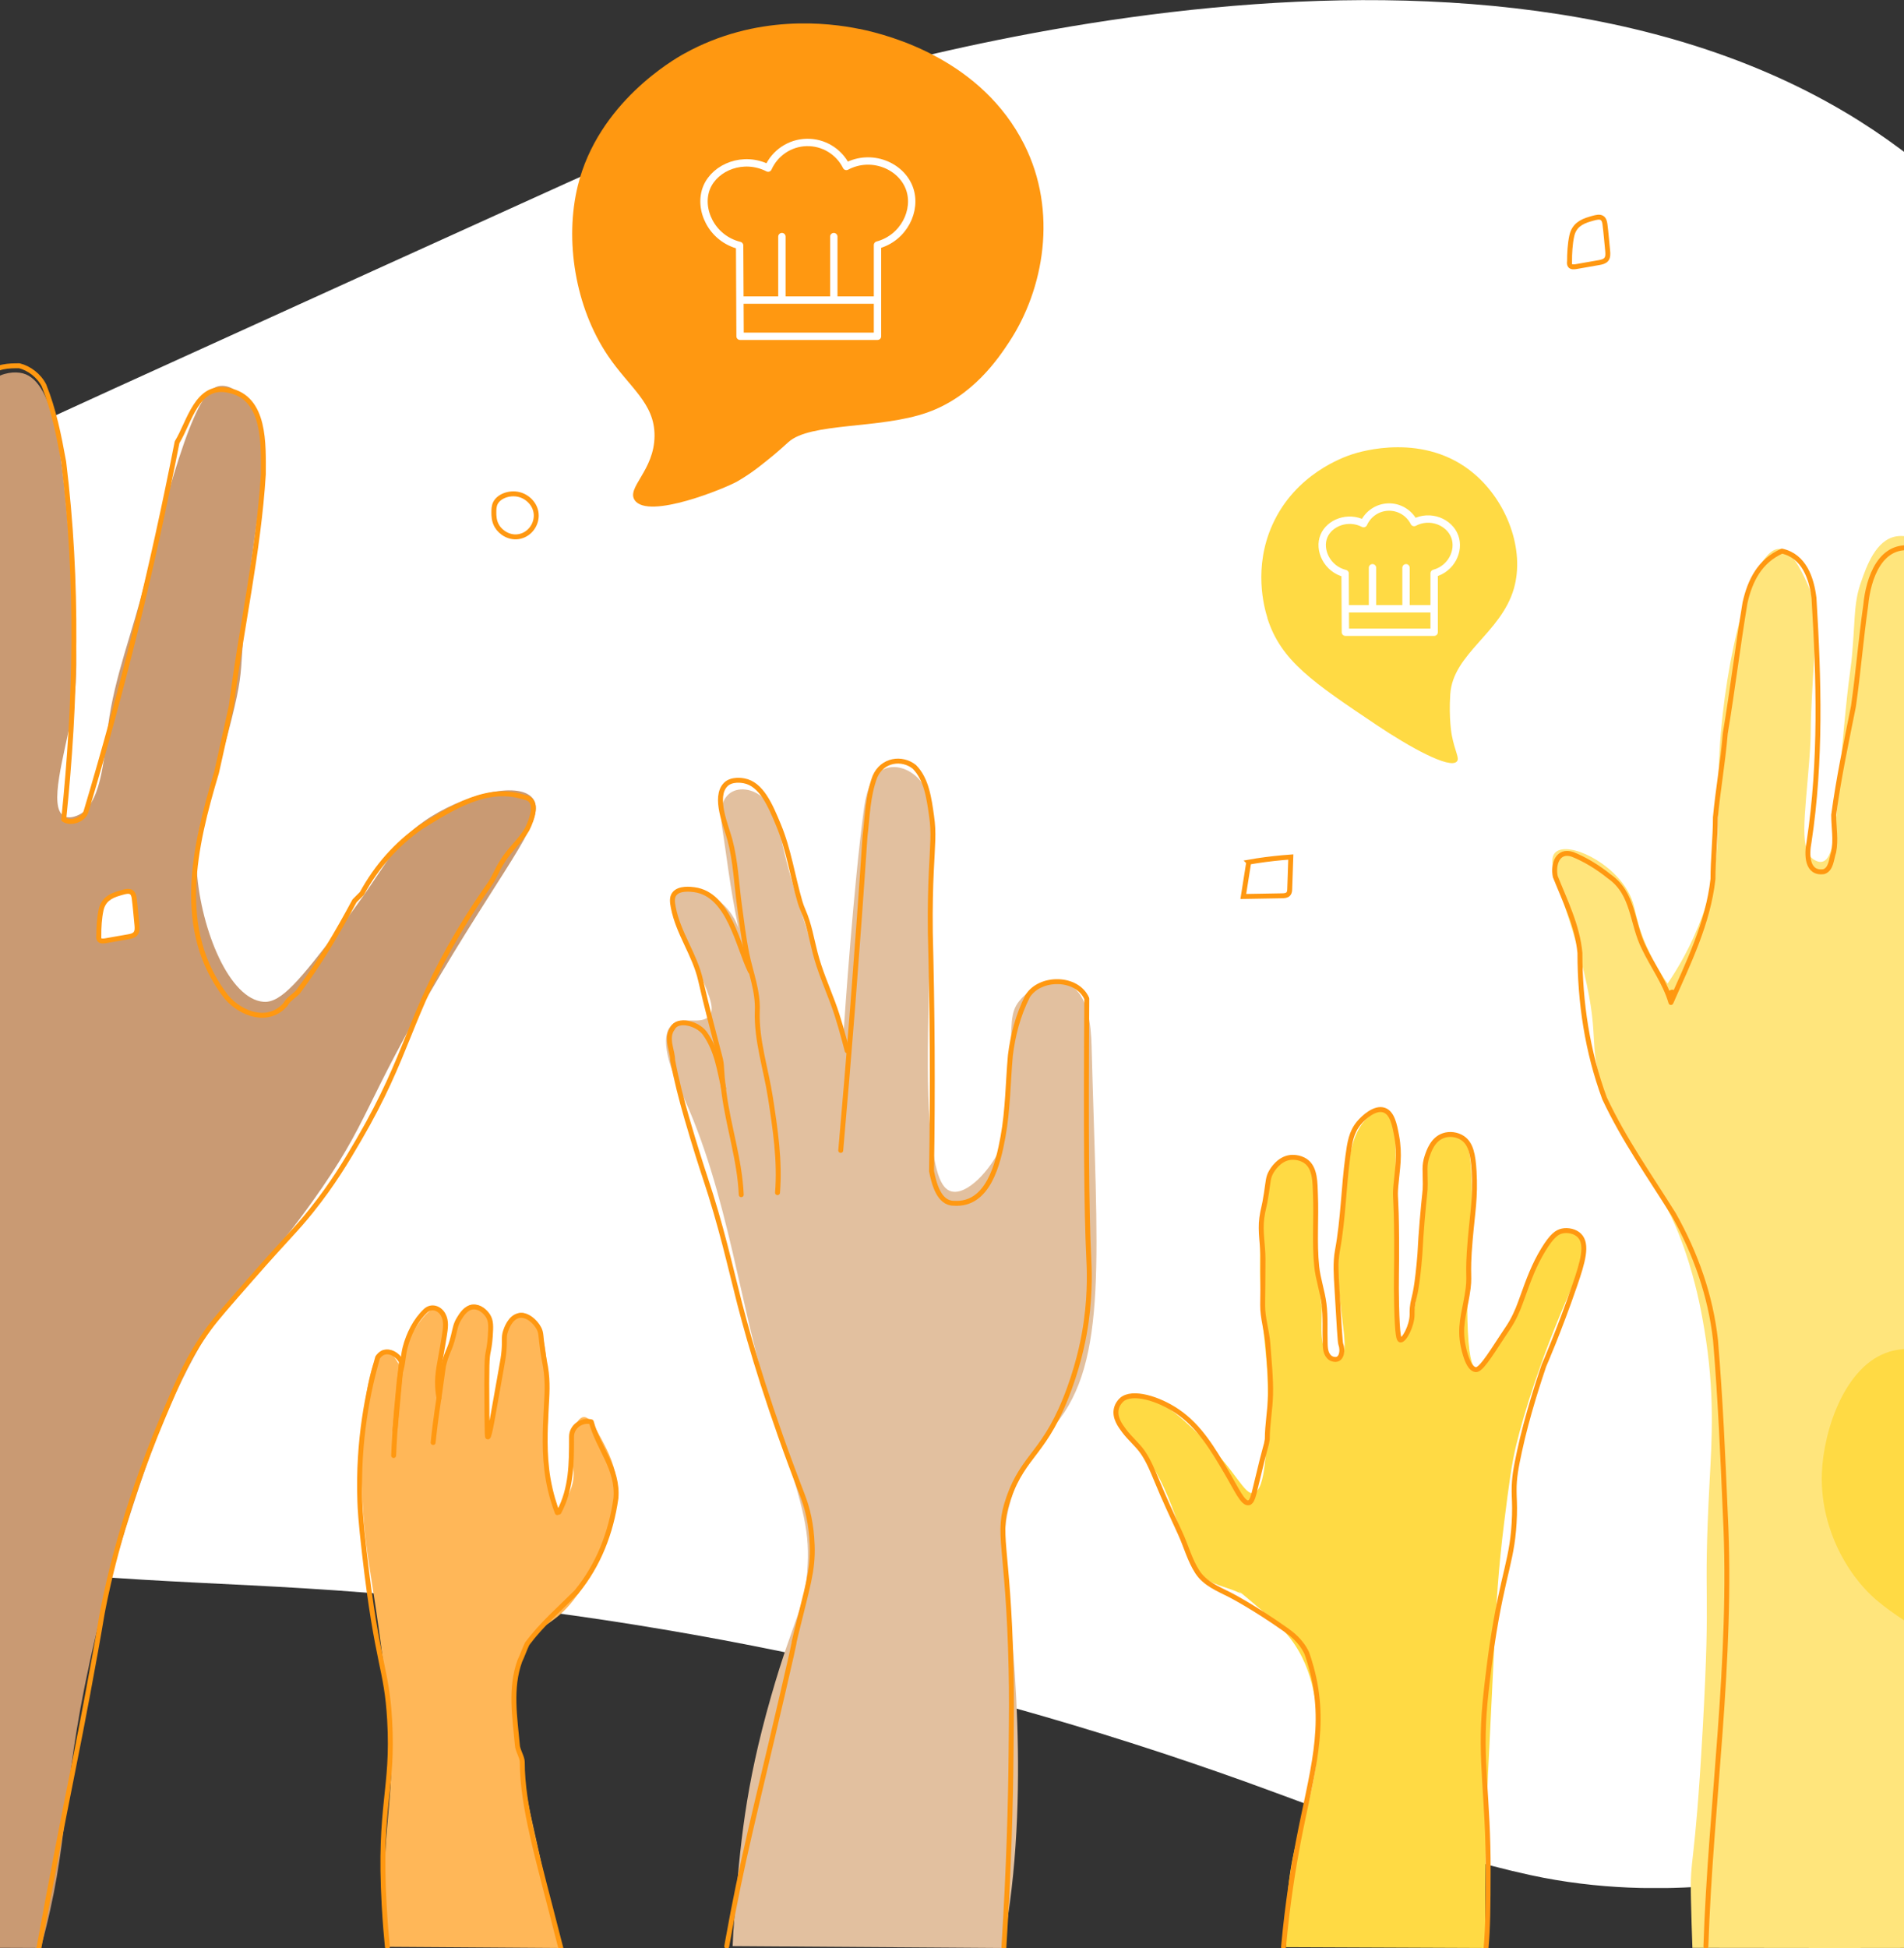 <?xml version="1.0" encoding="UTF-8"?>
<svg id="Ebene_2" data-name="Ebene 2" xmlns="http://www.w3.org/2000/svg" width="390" height="398.9" xmlns:xlink="http://www.w3.org/1999/xlink" viewBox="0 0 390 398.9">
  <rect x="0" y="0" width="390" height="398.9" fill="#333333" stroke="none"/>
  <defs>
    <style>
      .cls-1, .cls-2, .cls-3, .cls-4 {
        fill: none;
      }

      .cls-5, .cls-6 {
        fill: #fff;
      }

      .cls-7 {
        fill: #ffda44;
      }

      .cls-8 {
        fill: #ffe57c;
      }

      .cls-9 {
        fill: #ffb758;
      }

      .cls-10 {
        fill: #ff9811;
      }

      .cls-11 {
        fill: #e2c09f;
      }

      .cls-12 {
        fill: #c99a73;
      }

      .cls-6, .cls-2 {
        stroke-miterlimit: 10;
      }

      .cls-6, .cls-3 {
        stroke: #ff9811;
        stroke-width: 1.01px;
      }

      .cls-2, .cls-3, .cls-4 {
        stroke-linecap: round;
      }

      .cls-2, .cls-4 {
        stroke: #fff;
        stroke-width: 1.51px;
      }

      .cls-3, .cls-4 {
        stroke-linejoin: round;
      }

      .cls-13 {
        clip-path: url(#clippath);
      }
    </style>
    <clipPath id="clippath">
      <rect class="cls-1" x="-95.38" width="549.18" height="386.61"/>
    </clipPath>
  </defs>
  <g id="Group_1646" data-name="Group 1646">
    <g class="cls-13">
      <g id="Group_1645" data-name="Group 1645">
        <path id="Path_2896" data-name="Path 2896" class="cls-5" d="M149.44,22.68c-3.41,1.12-44.26,19.69-125.95,56.83-30.64,13.93-46.03,21.42-62.31,35.74-25.32,22.27-38.19,53.25-47.95,83.71-7.14,22.27-12.96,46.4-4.19,68.2,9.97,24.76,37.19,41.29,65.54,48.77,28.35,7.47,58.37,7.5,87.87,9.32,65.76,4.02,130.61,17.34,192.62,39.58,19.24,6.93,38.22,14.75,58.39,19.13,27.68,6.01,52.77,.35,61.2-2,73.16-20.45,132.18-282.5,3.24-359-81.5-48.35-210.46-6.16-228.46-.26"/>
      </g>
    </g>
  </g>
  <path class="cls-12" d="M8.34,398.89c6.1-22.16,3.99-30.86,10.04-58.55,1.31-6,3.58-15.52,7.24-27,3.77-11.83,7.9-24.79,15.58-38.14,7.95-13.82,10.33-11.76,22.65-28.97,12.23-17.08,10.27-19.64,26.51-46.88,14.04-23.55,21.78-32.14,18.74-35.9-2.97-3.67-14.59-.64-22.29,4.76-6.52,4.57-7,8.57-17.56,22.26-7.67,9.95-11.59,14.93-15.23,14.67-7.02-.49-12.82-14.63-13.7-26.71-.74-10.21,2.49-12.5,7.16-31.33,3.52-14.2,.3-7.33,5.49-42.74,1.17-7.97,2.69-17.55-2.81-22.82-1.05-1.01-2.78-2.67-4.92-2.52-2.9,.21-6.63,3.74-15.66,40.56-2.37,9.67-6.15,19.06-7.42,28.93-.92,7.13-1.46,16.68-6.46,18.54-.43,.16-1.62,.6-2.59,.07-3.25-1.81,.05-12.41,1.61-20.79,1.62-8.71,.89-17.53-.52-35.13-1.32-16.56-2.77-33-9.52-34.75-1.61-.42-4.17-.16-5.97,1.23-2.49,1.93-2.63,5.44-2.87,8.07-.77,8.64-1.16,12.97-.29,17.91,1.22,6.98,1.27,19.75-3.76,45.15-1.79-16.41-2.64-29.46-3.09-38.58-.41-8.36-.63-18.53-5.61-20.41-2.33-.88-4.8,.39-5.15,.58-7.02,3.77-5.08,18.01-4.87,44.35,.13,15.58-.38,32.77-1.83,32.87-1.45,.1-7.15-16.89-8.36-30.94-.15-1.74-.6-7.77-4.92-12.11-1.03-1.04-3.03-3.05-4.66-2.65-4.26,1.06-3.49,17.82-3.06,26.17,.52,10.17,1.85,22.63,7.59,51.26,2.07,10.3,2.14,9.91,3.95,19.22,3.88,19.9,5.82,29.86,6.12,36.68,.66,14.75-1.92,25.96-5.39,40.76-3.58,15.32-7.82,26.2-8.88,28.88-1.69,4.28-3.37,8.07-4.99,11.47-3.51,7.33-6.74,13.03-8.72,16.37-.59,.98-1.12,1.87-1.63,2.7-9.4,15.35-20.97,30.45-27.05,43.15,32.36,.03,64.71,.14,97.06,.3v.02h0Z"/>
  <path class="cls-9" d="M78.71,342.07c.61,4.91,.91,7.37,1.08,9.2,1.41,16.18-1.48,21.28-.97,39.01,.07,2.35,.21,5.2,.68,8.37,11.69,.08,23.38,.16,35.07,.24-.4-2.13-.94-4.67-1.61-7.77-4.33-20.16-4.21-18.8-4.84-22.29-2.89-15.98-4.67-25.85,.74-33.09,2.96-3.96,5.22-3.3,9.44-9.19,3.67-5.11,5.29-10.25,6.46-13.98,1.12-3.53,1.69-5.42,1.59-8.14-.16-4.06-1.7-7-3.15-9.74-1.34-2.54-2.44-4.63-3.67-4.51-1.48,.15-2.52,3.44-2.71,5.9-.21,2.83,.77,3.74,.68,6.11-.07,1.69-.68,4.12-3.32,7.03-.6-1.93-1.39-4.91-1.86-8.61-.67-5.36,.02-6.87-.06-13.87-.08-7.47-.25-15.7-4.2-17.58-.34-.17-1.01-.47-1.76-.28-2.25,.58-2.72,5.08-3.51,10.35-.49,3.3-1.3,8.1-2.61,14.04-.12-9.22-.08-13.67-.02-16.01,.02-.63,0-1.26,.01-1.89,.05-3.81,.25-5.99-.82-7.16-.32-.36-.73-.6-.73-.6,0,0-.88-.52-2-.43-2.3,.18-4.45,7.44-5.1,9.78-1,3.6-1.46,6.27-1.64,6.25-.41-.06,2.64-14.48,0-15.46-1.55-.57-4.86,3.6-6.43,7.23-.87,2.02-1.2,3.86-1.33,5.16-1.62-3.16-2.73-3.79-3.46-3.7-3.86,.49-6.05,22.2-3.47,41.12,.66,4.87,1.87,11.25,3.52,24.52h0Z"/>
  <path class="cls-11" d="M158.47,289.78c5.91,18.33,7.31,22.93,6.97,30.55-.41,9-2.71,10.27-7.53,27.14-5.35,18.7-6.28,30.24-7.5,45.36-.15,1.88-.28,3.78-.34,5.68,18.42,.13,36.84,.26,55.25,.38,.04-.17,.07-.33,.1-.5,5.99-30.41,1.65-66.56,.67-74.12-.4-3.09-1.39-10.31,1.43-18.58,2.46-7.22,6.56-11.49,8.6-13.94,10.91-13.04,8.59-34.52,7.47-77.6-.11-4.05-.67-10.63-4.63-12.48-3.12-1.45-7.78,.32-10.16,3.28-1.91,2.37-1.59,4.55-1.85,13.36-.38,12.73-1.24,15.06-1.83,16.37-2.23,4.98-7.09,10.16-10.29,9.27-2.1-.59-3.54-3.8-4.43-14.61-.94-11.56,.31-36.18,.5-58.5,.03-3.35,.02-6.87-1.6-9.81s-5.42-4.96-8.41-3.45c-2.87,1.45-3.64,5.84-3.98,8.41-2.09,15.86-3.83,41.17-4.16,46.06-7.75-21.67-12-35.3-12.96-41.73-.17-1.12-.97-4.49-3.5-6.94-1.89-1.82-5.17-2.47-7.09-.7-1.88,1.74-1.62,4.73-1.21,7.26,.79,4.83,1.5,11.67,3.28,20.12-.37-1.07-1.65-4.24-4.99-6.23-2.44-1.45-6.74-2.71-8.19-1.05-.94,1.07-.39,3,3.6,12.5,3.56,8.49,4.86,11.06,3.64,12.67-1.63,2.14-5.7-.1-7.81,2.01-3.06,3.05,1.2,11.94,1.96,13.56,9.83,20.76,11.94,44.37,18.99,66.23v.02h0Z"/>
  <path class="cls-7" d="M242.36,314.96c1.33,3.83,1.7,5.62,3.65,7.48,2.4,2.3,4.6,2.21,8.25,3.88-3.03-2.63,6.33,4.98,9.01,7.96,5.81,6.44,6.39,14.92,6.68,19.16,.11,1.63,.11,2.98,0,4.26-.67,8.13-2.63,14.06-3.33,16.01-1.72,4.82-3.44,12.53-3.22,25.01,13.64,.06,27.27,.12,40.91,.17-.06-4.5-.09-10.43-.01-17.38,.17-15.13,.51-17.79,1.8-44.97,.36-7.67,.79-15.24,2.03-25.02,.98-7.76,1.47-11.64,2.48-15.78,1.51-6.22,5.05-17.77,10.8-30.83,1.72-3.9,4.33-9.54,2.17-11.83-1.06-1.12-2.8-.96-2.87-.96-3.21,.33-4.92,4.99-7.1,9.86-.76,1.7-8.38,18.74-11.3,18.11-.52-.11-1.32-.87-1.65-7.52-.57-11.51,1.32-19.98,.72-32.17-.17-3.52-.56-7.39-2.65-8.17-1.76-.66-3.89,1.15-4.12,1.35-2.52,2.2-2.56,5.66-2.77,10.93-.19,4.77-.5,10.22-.78,13.47-.54,6.28-1.98,15.85-3.73,15.87-.35,0-.64-.38-.81-.66-.38-15.64-.63-27.62-.63-36.19,0-2.62,.02-8.95-2.38-9.68-.33-.1-1.17-.24-2.71,.96-3.74,2.91-4.42,8.1-5.04,13.79-1.19,10.84-1.79,16.25-1.66,19.07,.42,9.31,2.51,15.97,.39,16.91-.82,.36-1.85-.32-2.04-.45-2.22-1.47-1.74-5.41-1.68-9.7,.03-1.88-.13,3.1-.9-12.01-.69-13.37-.56-17.26-3.1-18.6l-4.16-.02c-5.12,1.05-4.52,24.08-4.52,24.08,.33,12.89,1.76,15.26,1.58,25.93,0,0,0,.37-.02,.75-.18,8.13-.37,16.95-2.81,17.69-1.94,.59-3.56-4.48-11.06-11.77-3.96-3.85-9.7-9.31-14.25-7.78-.25,.09-2.33,.82-2.89,2.58-.86,2.7,2.86,4.73,6.57,10.15,3.2,4.68,5,9.88,7.16,16.07h0Z"/>
  <path class="cls-8" d="M328.55,223.7c5.12,15.53,11.81,16.74,17.45,35.06,1.79,5.82,2.61,10.53,3.09,13.38,2.19,12.96,1.55,22.6,1.1,31.03-1.43,26.94,.32,19.62-1.42,50.87-1.66,29.67-2.64,25.47-2.41,34.9,.08,3.27,.17,6.59,.3,9.92,19.65,.05,39.3,.05,58.95-.03,7.04-.03,14.08-.07,21.12-.12-4.6-25.58-20.28-58.44-23.47-104.08-1.35-19.37,.17-32.14,.84-37.07,1.22-8.87,4.22-20.13,10.17-42.3,3.95-14.71,8.15-29.5,5.58-45.44-.54-3.33-2.04-12.66-5.97-13.26-1.49-.23-2.94,.87-4,1.95-.45-3.8-1.15-9.24-2.17-15.77-1.84-11.75-2.85-15.02-5.17-15.77-.97-.31-3.18-.53-7.22,3.26-.02-1.67,0-4.14,.17-7.12,.36-6.52,1.01-8.36-.31-10.35-1.39-2.09-4.32-3.37-6.81-2.92-4.16,.74-6.04,6.11-7.16,9.32-1.41,4.04-1.18,6.45-1.72,13.4-.39,5.12-.52,3.8-1.42,12.66-2.14,20.86-1.71,30.6-4.86,31.24-.64,.13-1.18-.17-1.52-.35-3.25-1.77-2-8.63-1.11-20.2,.61-7.81,0-4.16,.78-17.22,.61-10.1,1.1-14.35-1.31-19.51-1.12-2.4-3.21-6.85-5.71-6.78-5.52,.17-11.01,22.43-12.12,41.36-.81,13.85,.98,21.43-3.56,33.87-2.24,6.13-5.06,10.79-7.08,13.77-1.4-1.97-3.31-5.01-4.89-9.01-1.95-4.95-1.52-6.59-2.99-9.43-3.38-6.49-12.34-10.64-14.98-8.52-2.36,1.9,1.31,8.01,4.94,21.55,4.57,17.08,1.22,16.62,4.88,27.7h.01Z"/>
  <path class="cls-7" d="M386.88,276.84c-8.84,2.72-13.35,15.77-13.7,24.78-.41,10.53,4.67,20.43,11.17,26.02,3.56,3.06,7.76,5.31,11.44,8.23,3.52,2.79,6.55,6.16,10.06,8.96s7.72,5.07,12.2,5.07c5.92,.01,11.57-4.41,12.98-10.16,1.05-4.27-.06-8.74-.24-13.14-.49-11.49,5.3-22.58,4.72-34.07-.21-4.18-1.45-8.58-4.68-11.24-2.48-2.04-5.66-2.23-8.59-1.22-1.12,.39-2.11,.6-3.05,.69-3.13,.3-5.56-.38-6.43-.64-5.57-1.66-18.61-5.53-25.87-3.3h0Z"/>
  <path class="cls-3" d="M80.63,298.05c.11-2.49,.36-7.4,.87-12.32,.22-2.08,.27-3.84,.7-5.44,.38-1.43,.41-2.94,.79-4.38,.72-2.74,2.09-5.52,4.16-7.48,1.22-1.16,2.89-.57,3.63,.79,.73,1.33,.46,2.83,.24,4.26-.86,5.52-1.53,7.48-1.38,10.47,.05,1.04,.19,1.87,.28,2.38"/>
  <path class="cls-3" d="M79.35,398.63c-.2-1.98-.46-4.93-.66-8.51-1.15-20.68,1.95-23.54,1.12-37.93-.63-10.9-2.49-10.82-5.16-34.12-.77-6.71-.89-9.14-.94-10.66-.44-12.45,1.68-22.63,3.64-29.43,.22-.33,.64-.85,1.32-1.06,1.18-.36,2.69,.36,3.55,1.87-.44,4.71-.87,9.42-1.31,14.12"/>
  <path class="cls-3" d="M114.49,309.64c2.58-4.86,2.58-9.91,2.58-15.46,0-2.02,2.02-3.53,4.04-3.03,1.51,5.55,5.55,9.59,5.05,15.65-1.01,7.07-3.53,13.63-8.08,19.19-3.53,3.53-7.07,6.56-10.1,10.6-.5,1.01-1.01,2.52-1.51,3.53-2.02,5.55-1.01,11.61-.5,17.17,0,1.01,1.01,2.52,1.01,3.53,0,9.11,3.2,19.66,7.48,36.48,.19,.73,.34,1.31,.41,1.58"/>
  <path class="cls-3" d="M88.72,295.38c.09-.82,.22-2.07,.41-3.6,.3-2.39,.45-3.24,.94-6.61,.77-5.3,.66-5.1,.91-6.04,.7-2.63,1.13-2.55,1.87-5.52,.4-1.61,.47-2.4,1.17-3.55,.53-.86,1.41-2.32,2.89-2.43,1.35-.11,2.51,.97,3.05,1.83,.65,1.05,.6,2.14,.46,4.25-.11,1.62-.36,2.81-.39,2.95-.29,1.35-.38,2.43-.29,12.84,.04,4.24,.06,4.74,.18,4.75,.38,.04,1.04-4.44,2.79-14.15,.28-1.57,.42-2.31,.52-3.46,.19-2.3-.08-2.78,.3-3.98,.15-.46,.93-2.91,2.76-3.27,1.67-.33,3.37,1.24,4.09,2.6,.53,.99,.34,1.49,.77,4.52,.25,1.73,.42,2.38,.59,3.4,.53,3.19,.28,5.79,.14,8.53-.22,4.3-.48,9.25,.38,14.35,.53,3.09,1.34,5.51,1.89,6.95"/>
  <path class="cls-3" d="M392.7,184.75c1.08-13.32,4.61-25.95,3.6-39.08-.5-2.52-.5-4.54-1.01-7.07-1.01-7.57,1.51-14.14,0-21.71-.5-2.02-1.01-4.04-3.03-4.54-7.07-1.51-9.59,6.06-10.1,11.61-1.01,7.07-1.51,13.63-2.52,20.7-1.51,7.57-3.03,14.64-4.04,22.22,0,2.52,.5,5.05,0,7.57-.5,1.51-.5,3.53-2.02,4.04-3.53,.5-3.53-3.53-3.03-6.06,2.52-16.66,2.02-33.32,1.01-49.99-.5-4.04-2.02-8.58-6.56-9.59-4.54,2.02-6.56,6.06-7.57,10.6-1.51,9.09-2.52,17.67-4.04,26.76-.5,6.06-1.51,11.61-2.02,17.17,0,4.04-.5,8.58-.5,12.62-1.01,9.09-5.05,17.17-8.61,25.28-.11-.31,1.15-2.43,0,0-.11-.31-.5-2.1,.26-2.12s-.14,1.89-.26,2.12c-1.18-4.02-3.7-7.4-5.49-11.14-2.56-5.05-2.06-11.11-7.1-14.65-2.52-2.02-5.05-3.53-7.57-4.54-3.03-1.01-4.04,2.02-3.53,4.54,2.02,5.05,4.54,10.1,5.05,15.65,0,10.1,1.51,20.2,5.05,29.79,4.04,8.58,9.09,15.65,14.14,23.73,4.54,8.08,7.57,16.66,8.58,25.75,1.01,12.12,1.51,23.73,2.02,35.85,1.51,29.79-3.03,59.08-3.99,88.31"/>
  <path class="cls-3" d="M-12.67,172.97c3.5-17.79,8.05-35.47,9.06-53.64,.5-13.13-1.51-26.26,.5-39.89,0-.5,.5-1.51,1.01-2.52,1.01-2.02,4.04-2.02,6.06-2.02,2.02,.5,4.04,2.02,5.05,4.04,2.02,5.05,3.03,10.1,4.04,15.65,3.03,24.74,2.52,48.98,0,73.21,1.51,1.01,4.04,0,4.54-1.51,7.57-25.25,13.63-49.99,18.68-75.74,2.52-4.04,4.04-12.12,10.6-10.6,7.57,1.51,7.07,11.11,7.07,17.17-1.01,16.16-4.54,31.31-6.56,47.46l-3.03,13.63c-4.54,15.15-8.58,32.32,2.02,45.95,3.03,3.53,8.58,5.55,12.12,1.51,.5-1.01,1.51-1.51,2.52-2.52,4.54-6.06,8.08-12.12,11.61-18.68l1.51-1.51c3.03-5.55,7.07-10.1,12.12-13.63,6.56-4.04,13.63-8.58,21.21-6.06,3.03,.5,1.51,4.54,.5,6.56-1.51,2.52-3.53,4.04-5.05,6.56-1.01,1.51-1.51,3.03-2.52,4.54-1.42,2-3.85,5.53-6.56,10.1-10.1,17.02-10.09,24.82-20.3,42.3-2.55,4.38-5.28,8.99-9.74,14.57-3.28,4.11-4.63,5.12-12.31,13.89-4.77,5.44-7.16,8.16-8.71,10.29-4.08,5.6-6.04,10.15-9.53,18.43-8.1,19.22-11.24,34.38-12.12,38.88-.46,2.37-.19,1.2-1.51,8.58-2.3,12.78-4.18,22.08-5.12,26.82-1.57,7.84-3.79,19.23-6.53,34.12"/>
  <path class="cls-3" d="M205.62,398.89c1.05-16.55,1.39-30.13,1.48-39.89,.08-7.94,.12-11.9,0-17.27-.57-25.86-3.15-27.39-.49-35,3.17-9.09,7.61-9.05,12.46-22.47,2.15-5.94,3.02-10.76,3.42-13.61,.89-6.37,.61-11.23,.52-13.15-.46-9.15-.58-26.47-.4-53.02-2.02-4.54-9.59-4.54-12.12-.5-2.02,4.04-3.03,8.08-3.53,12.12-.5,5.55-.5,11.11-1.51,16.66s-3.03,14.14-10.1,13.63c-3.03,0-4.04-4.04-4.54-6.56,.13-8.17,.18-16.51,.13-24.99-.05-8.09-.18-16.05-.38-23.86-.07-5.24,.06-9.51,.2-12.49,.26-5.68,.56-7.89,.06-11.36-.5-3.53-1.01-7.57-3.53-10.1-2.52-2.02-6.56-1.51-8.08,2.02-1.51,4.04-1.51,8.08-2.02,12.12-.77,11.51-1.61,23.12-2.52,34.84-.78,9.94-1.6,19.79-2.46,29.56"/>
  <path class="cls-3" d="M148.24,222.91c-.87-3.79-1.37-7.83-3.9-11.36-1.51-2.02-5.55-3.03-6.56-1.01-1.51,2.02,0,4.54,0,6.56,.76,4.04,1.77,7.95,2.9,11.87,1.69,5.83,3.05,10.04,3.66,11.87,3.46,10.34,5.18,18.37,7.15,26.03,2.31,8.94,6.16,21.94,12.89,39.36,1.03,2.67,1.82,5.86,1.98,10.14,.2,5.34-1,8.61-3.35,18.35-1.02,4.25,.92-3.52-2.71,12.12-5.74,24.68-8.33,34.3-11.23,50.53-.09,.52-.17,.94-.21,1.17"/>
  <path class="cls-3" d="M159.26,244.22c.53-6.51-.46-13.03-1.45-19.45-.9-5.88-2.92-11.82-2.69-17.81,.16-4.07-1.38-7.83-2.17-11.74-.64-3.18-1.02-6.45-1.47-9.66-.63-4.53-.79-9.16-1.97-13.59-.75-2.79-3.39-8.75-.87-11.31,1.22-1.24,3.47-.83,3.76-.77,3.57,.66,5.39,5.03,7.07,9.07,2.1,5.04,2.88,10.55,4.41,15.77,.15,.5,.35,1.08,.65,1.76,1.22,2.77,1.7,5.77,2.45,8.68,.9,3.49,2.34,6.78,3.6,10.15,1.2,3.21,2.07,6.54,2.95,9.85"/>
  <path class="cls-3" d="M151.83,244.64c-.31-7.15-2.63-13.91-3.54-20.96-.72-5.57-.29-5.2-.85-7.32-1.37-5.22-2.74-10.41-3.94-15.67-1.19-5.22-4.55-9.55-5.58-14.83-.23-1.18-.32-2.08,.19-2.78,.96-1.31,3.41-.99,4.09-.9,7.12,.93,8.91,11.43,11.49,16.7"/>
  <path class="cls-3" d="M304.39,398.89c.38-3.93,.41-8.95,.43-15.51,.07-15.57-1.79-22.63-.64-34.73,.58-6.04,1.43-11.74,1.43-11.74,2.31-15.45,4.31-17.36,4.6-26.64,.07-2.28-.06-3.48-.07-4.9-.02-2.82,.39-4.85,1.09-8.14,1.56-7.34,4.22-15.27,5-17.57,0,0,3.1-7.06,6.34-16.5,1.62-4.71,2.7-8.36,.95-10.15-.87-.89-2.34-1.18-3.49-.95-1.05,.21-2.12,.9-3.91,3.85-1.89,3.11-2.97,6.05-4.3,9.76-.54,1.49-1.05,3-2.16,4.99-.54,.96-.99,1.55-1.91,2.96-3.01,4.63-4.54,6.94-5.49,6.84-1.63-.17-2.42-4.22-2.54-4.76-.83-3.9,.12-6.54,.79-10.47,.75-4.41-.08-3.23,.64-11.42,.49-5.67,1.1-8.61,.79-13.96-.2-3.38-.64-5.67-2.38-6.82-1.12-.74-2.63-.93-3.88-.5-2.22,.75-3.01,3.18-3.39,4.33-.6,1.82-.35,2.84-.35,5.54,0,1.89-.12,1.43-.64,7.61-.49,5.96-.29,5.32-.64,8.88-.59,6.15-1.07,6.79-1.29,8.18-.17,1.06-.13,1.83-.13,2.13-.02,2.32-1.65,5.32-2.39,5.19-.29-.05-.63-.6-.78-7.09-.13-5.28,.04-7.29,0-13.48-.06-9.56-.39-8.21-.16-10.94,.31-3.63,.91-6.26,.16-10.31-.42-2.25-.89-4.66-2.54-5.24-1.87-.66-4.2,1.43-5.24,2.7-1.52,1.87-1.82,3.88-2.22,6.82-.86,6.37-.94,12.83-2.11,19.16-.47,2.57-.27,5.04-.12,7.64,.43,7.48,.65,11.22,.79,11.58,.48,1.2,.28,3.69-1.72,3.04-.58-.19-1-.72-1.21-1.29-.21-.58-.24-1.2-.26-1.81-.1-2.72,.1-5.46-.24-8.17-.32-2.58-1.22-5.04-1.49-7.63-.52-4.94-.05-9.92-.27-14.87-.09-2.14,.02-5.29-1.95-6.7-1.38-.99-3.02-.81-3.17-.79-2.33,.28-3.66,2.47-3.96,3.01-.6,1.07-.57,1.74-.95,4.28-.49,3.22-.71,3.22-.95,5.07-.38,2.88,.25,5.63,.24,8.49,0,3.11-.04,6.22-.07,9.32-.03,2.75,.88,5.35,1.08,8.08,.24,3.45,.63,6.95,.54,10.39-.08,3.01-.67,6.09-.67,9.08-.29,1.83-.13,.23-2.22,9.04-.63,2.66-.89,3.82-1.59,3.96-1.18,.24-2.45-2.69-4.6-6.35-2.75-4.66-5.49-9.31-9.99-12.37-3.85-2.62-9.26-4.27-11.42-2.38-.43,.38-.93,1.06-1.11,1.9-.38,1.77,.8,3.38,1.59,4.44,1.19,1.61,2.79,2.87,3.91,4.53,1.15,1.71,1.97,3.72,2.76,5.62,1.51,3.69,3.2,7.29,4.86,10.91,1.2,2.6,1.92,5.44,3.49,7.86s4.22,3.44,6.71,4.71c0,0,4.76,2.43,11.42,7.14,1.09,.77,3.06,2.2,4.28,4.76,.23,.65,.56,1.63,.89,2.84,3.38,12.2,.1,21.6-2.63,35.81-.98,5.15-2.2,12.49-3.02,21.53"/>
  <path class="cls-6" d="M20.23,191.62c-.02,.28-.04,.58,.13,.8,.25,.34,.77,.3,1.19,.23,1.58-.28,3.16-.56,4.74-.83,.54-.1,1.12-.22,1.47-.64,.39-.47,.35-1.17,.29-1.78-.19-1.82-.32-3.66-.56-5.47-.25-1.92-1.51-1.46-3.01-1.03-1.93,.55-3.33,1.4-3.78,3.46-.36,1.65-.46,3.58-.46,5.26h0Z"/>
  <path class="cls-6" d="M321.48,53.57c-.02,.28-.04,.58,.13,.8,.25,.34,.77,.3,1.19,.23l4.74-.83c.54-.1,1.12-.22,1.47-.64,.39-.47,.35-1.17,.29-1.78-.19-1.82-.32-3.66-.56-5.47-.25-1.92-1.51-1.46-3.01-1.03-1.93,.55-3.33,1.4-3.78,3.46-.36,1.65-.46,3.58-.46,5.26h0Z"/>
  <path class="cls-6" d="M255.78,176.55c-.37,2.34-.74,4.68-1.11,7.02l7.95-.14c.46-.01,.97-.04,1.28-.39,.25-.28,.27-.69,.28-1.07,.07-2.16,.15-4.32,.22-6.48-2.24,.16-4.58,.41-7,.78-.55,.09-1.09,.17-1.63,.27h0Z"/>
  <path class="cls-6" d="M101.78,107.73c.78,1.32,2.66,2.61,4.77,2.09,1.93-.47,3.25-2.25,3.29-4.17,.04-2.11-1.52-3.74-3.19-4.29-1.98-.66-4.36,.12-5.15,1.61-.34,.65-.34,1.36-.34,2.01,0,.53,0,1.7,.62,2.74h0Z"/>
  <path class="cls-10" d="M176.04,5.92c6.68,1.36,25.08,6.47,33.75,23.66,6.9,13.68,4.06,29.61-3.07,40.43-2.13,3.23-7.36,11.15-16.81,14.47-9.73,3.42-23.95,1.98-28.43,6.06-2.47,2.25-3.55,3.11-5.72,4.82-.38,.3-1.11,.87-2.11,1.56,0,0-1.28,.88-2.61,1.65-2.34,1.35-18.26,7.92-21.03,3.85-1.75-2.57,4.01-6.06,4.06-13.15,.05-6.75-5.14-9.89-9.56-16.45-6.72-9.97-8.88-23.68-6.16-34.78,4.17-17,19.67-25.89,21.82-27.07,14.72-8.16,29.51-6.34,35.86-5.04h0Z"/>
  <path class="cls-4" d="M151.49,50.26c-5.77-1.42-8.56-7.51-6.73-11.9,1.75-4.18,7.56-6.5,12.58-3.94,1.39-3.11,4.44-5.16,7.84-5.25,3.44-.1,6.64,1.82,8.18,4.91,5.11-2.71,11.22-.17,12.92,4.48,1.64,4.49-1.15,10.18-6.54,11.62v18.68h-28.15c-.03-3.7-.06-14.89-.09-18.59h0Z"/>
  <line class="cls-2" x1="160.16" y1="48.45" x2="160.16" y2="60.85"/>
  <line class="cls-2" x1="170.79" y1="48.45" x2="170.79" y2="60.85"/>
  <line class="cls-2" x1="179.21" y1="61.45" x2="151.75" y2="61.45"/>
  <path class="cls-7" d="M259.61,126.53c-.69-2.2-2.92-10.34,1.03-19.1,4.68-10.38,14.52-13.81,16.31-14.4,1.68-.55,14.88-4.64,25.03,4.01,6.75,5.75,10.37,15.58,8.12,23.45-2.61,9.15-12.49,13.33-13.04,21.66-.33,5.04,.3,8.34,.3,8.34,.67,3.49,1.65,4.75,1.06,5.43-1.43,1.65-9.75-2.97-16.4-7.43-13.12-8.8-19.68-13.19-22.43-21.95h0Z"/>
  <path class="cls-4" d="M275.53,117.44c-3.72-.92-5.53-4.85-4.34-7.68,1.13-2.7,4.89-4.2,8.12-2.54,.9-2,2.87-3.33,5.06-3.39,2.22-.07,4.29,1.18,5.28,3.17,3.3-1.75,7.25-.11,8.34,2.89,1.06,2.9-.74,6.57-4.23,7.51v12.06h-18.18c-.02-2.39-.04-9.61-.06-12.01h0Z"/>
  <line class="cls-2" x1="281.13" y1="116.26" x2="281.13" y2="124.27"/>
  <line class="cls-2" x1="288" y1="116.26" x2="288" y2="124.27"/>
  <line class="cls-2" x1="293.43" y1="124.66" x2="275.7" y2="124.66"/>
</svg>